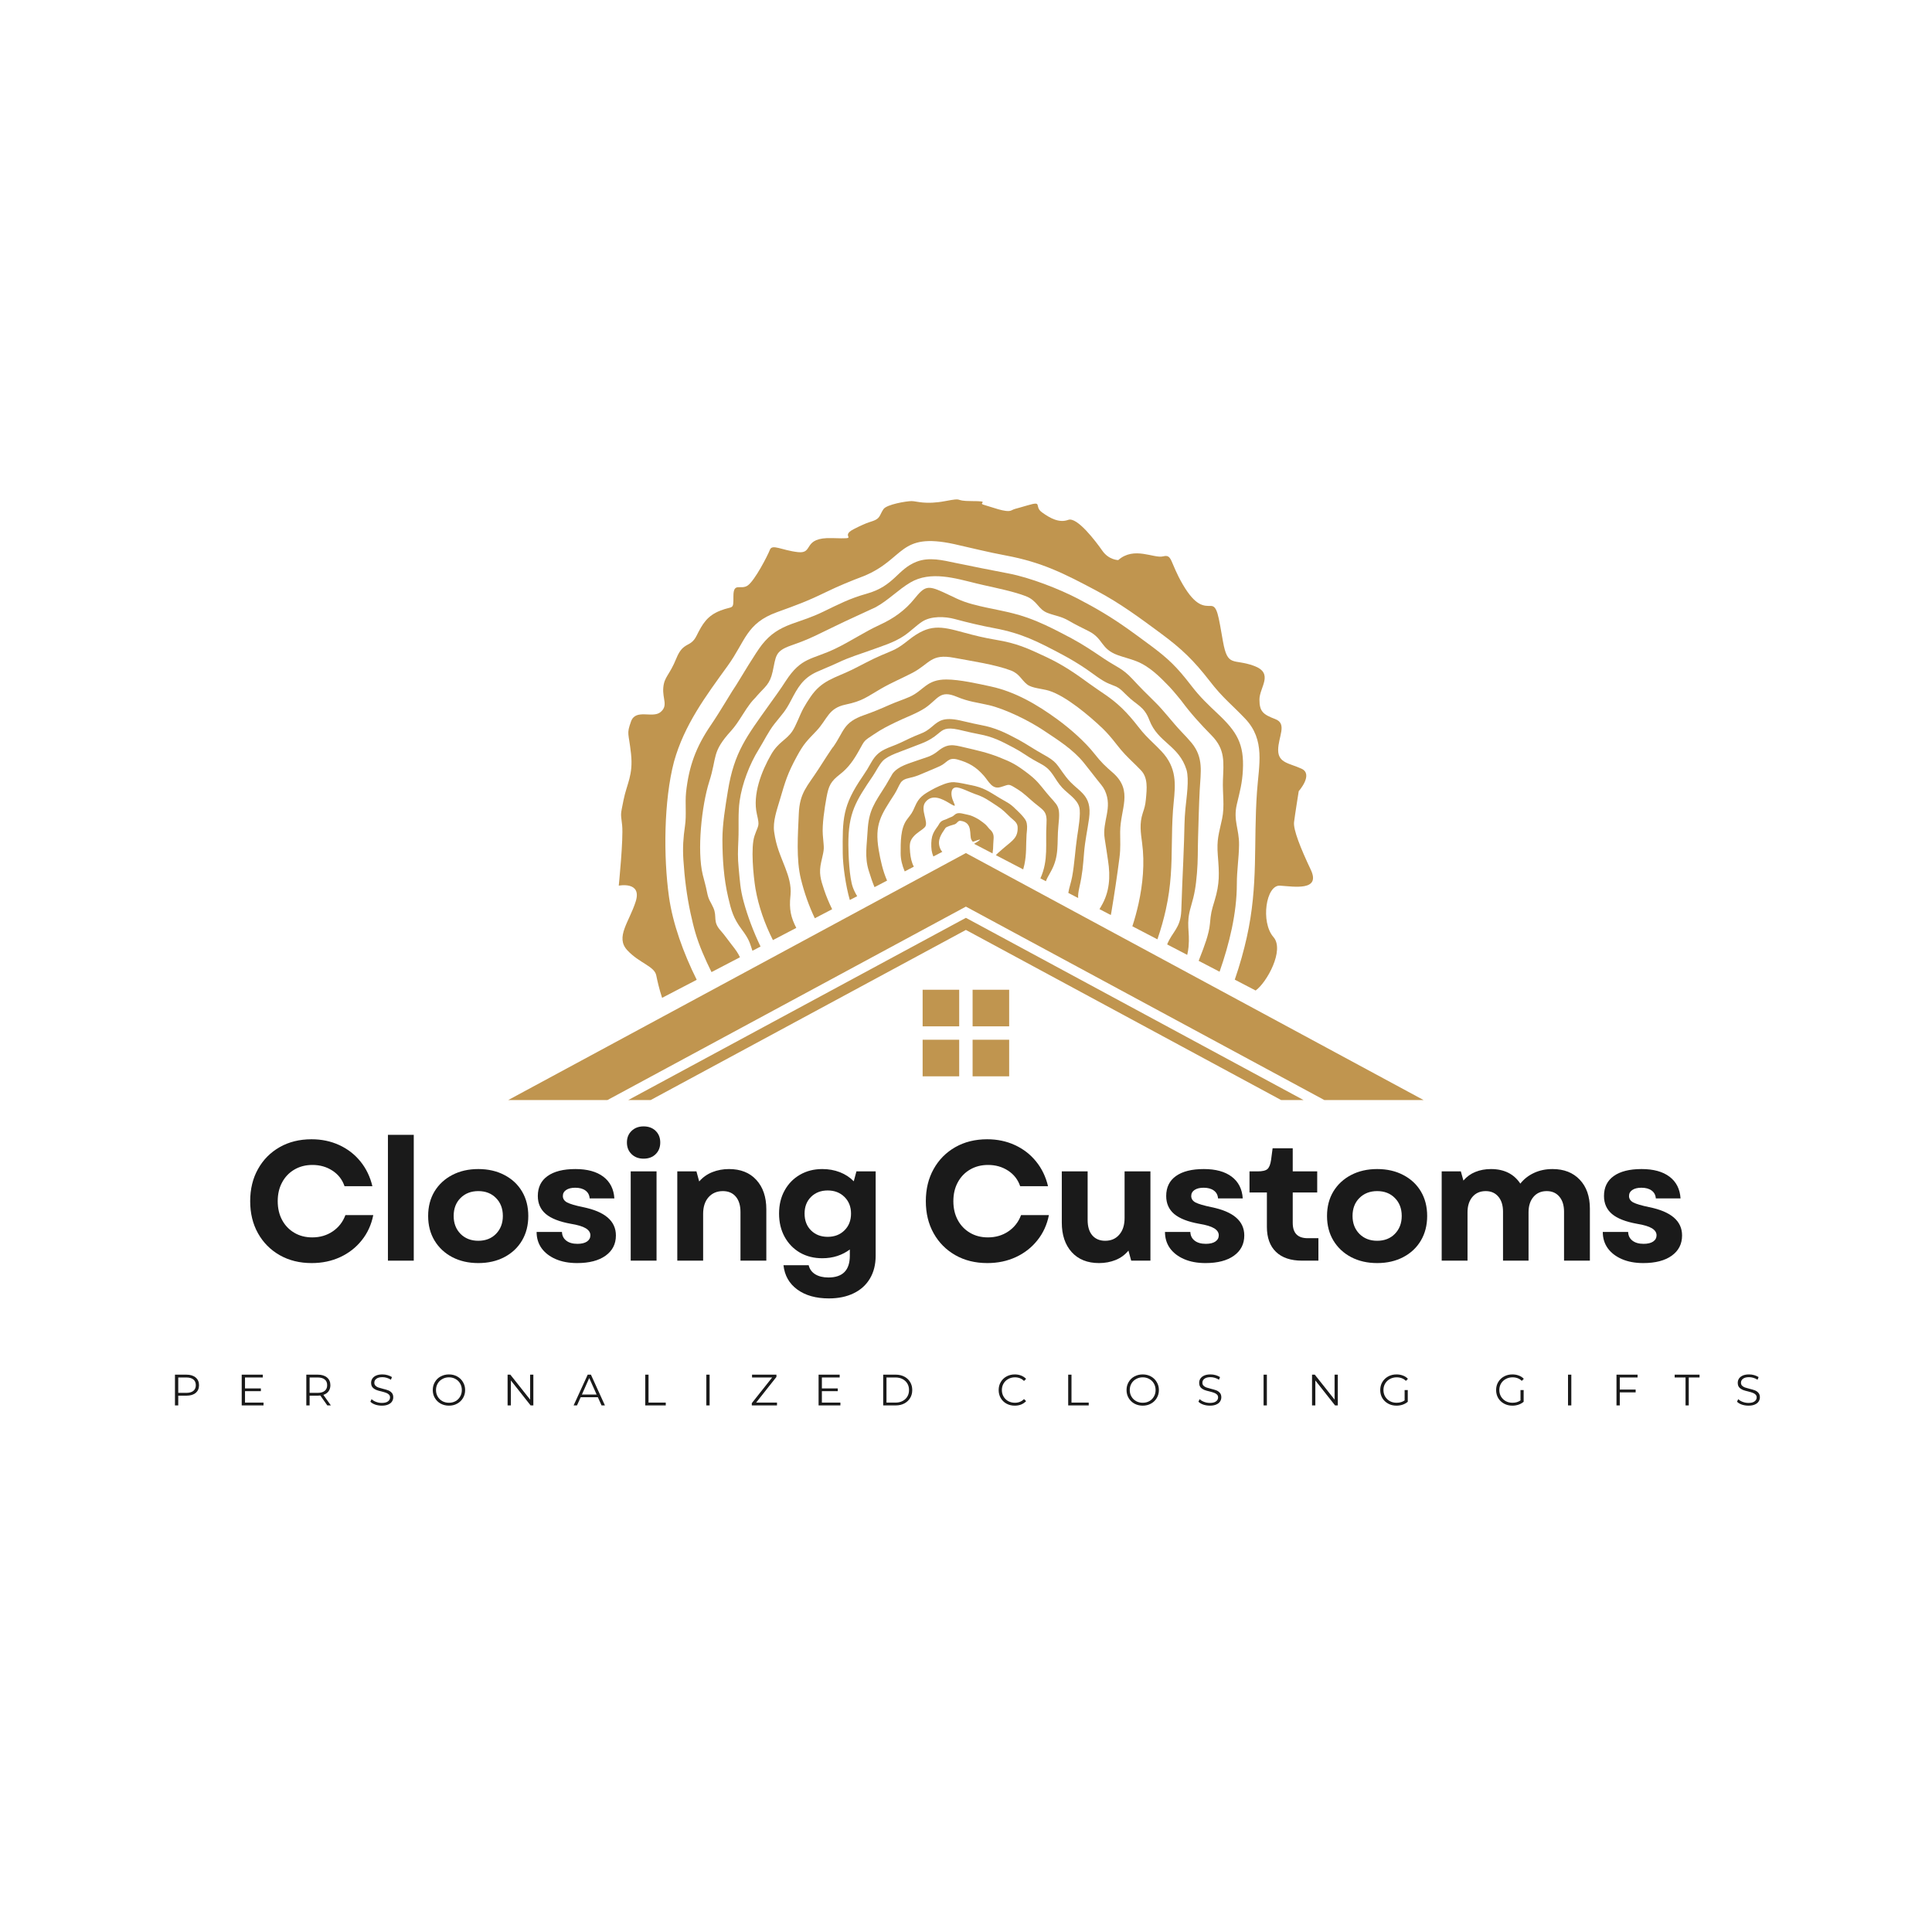 <svg version="1.0" preserveAspectRatio="xMidYMid meet" height="500" viewBox="0 0 375 375" zoomAndPan="magnify" width="500" xmlns:xlink="http://www.w3.org/1999/xlink" xmlns="http://www.w3.org/2000/svg"><defs><g></g><clipPath id="a5c14cedb8"><path clip-rule="nonzero" d="M 120 96.508 L 255 96.508 L 255 194 L 120 194 Z M 120 96.508"></path></clipPath><clipPath id="97a8dd28df"><path clip-rule="nonzero" d="M 98.629 165 L 276.355 165 L 276.355 213.508 L 98.629 213.508 Z M 98.629 165"></path></clipPath></defs><g fill-opacity="1" fill="#1a1a1a"><g transform="translate(47.139, 244.693)"><g><path d="M 13.359 0.469 C 11.023 0.469 8.957 -0.039 7.156 -1.062 C 5.352 -2.094 3.945 -3.508 2.938 -5.312 C 1.926 -7.113 1.422 -9.191 1.422 -11.547 C 1.422 -13.898 1.926 -15.977 2.938 -17.781 C 3.945 -19.594 5.348 -21.008 7.141 -22.031 C 8.93 -23.051 10.992 -23.562 13.328 -23.562 C 15.285 -23.562 17.078 -23.188 18.703 -22.438 C 20.336 -21.688 21.707 -20.629 22.812 -19.266 C 23.926 -17.898 24.703 -16.297 25.141 -14.453 L 19.734 -14.453 C 19.297 -15.734 18.516 -16.738 17.391 -17.469 C 16.266 -18.207 14.969 -18.578 13.5 -18.578 C 12.195 -18.578 11.035 -18.281 10.016 -17.688 C 8.992 -17.094 8.195 -16.266 7.625 -15.203 C 7.051 -14.148 6.766 -12.93 6.766 -11.547 C 6.766 -10.16 7.051 -8.938 7.625 -7.875 C 8.195 -6.82 8.988 -6 10 -5.406 C 11.008 -4.812 12.164 -4.516 13.469 -4.516 C 14.977 -4.516 16.305 -4.906 17.453 -5.688 C 18.598 -6.469 19.414 -7.52 19.906 -8.844 L 25.312 -8.844 C 24.938 -6.969 24.188 -5.332 23.062 -3.938 C 21.945 -2.539 20.555 -1.457 18.891 -0.688 C 17.234 0.082 15.391 0.469 13.359 0.469 Z M 13.359 0.469"></path></g></g></g><g fill-opacity="1" fill="#1a1a1a"><g transform="translate(72.78, 244.693)"><g><path d="M 2.516 0 L 2.516 -24.422 L 7.531 -24.422 L 7.531 0 Z M 2.516 0"></path></g></g></g><g fill-opacity="1" fill="#1a1a1a"><g transform="translate(81.822, 244.693)"><g><path d="M 11.016 0.469 C 9.109 0.469 7.422 0.082 5.953 -0.688 C 4.492 -1.457 3.348 -2.531 2.516 -3.906 C 1.691 -5.281 1.281 -6.867 1.281 -8.672 C 1.281 -10.484 1.691 -12.07 2.516 -13.438 C 3.348 -14.801 4.492 -15.863 5.953 -16.625 C 7.422 -17.395 9.109 -17.781 11.016 -17.781 C 12.93 -17.781 14.617 -17.395 16.078 -16.625 C 17.547 -15.863 18.688 -14.801 19.5 -13.438 C 20.312 -12.07 20.719 -10.484 20.719 -8.672 C 20.719 -6.867 20.312 -5.281 19.5 -3.906 C 18.688 -2.531 17.547 -1.457 16.078 -0.688 C 14.617 0.082 12.93 0.469 11.016 0.469 Z M 6.234 -8.672 C 6.234 -7.266 6.676 -6.109 7.562 -5.203 C 8.457 -4.305 9.609 -3.859 11.016 -3.859 C 12.43 -3.859 13.578 -4.305 14.453 -5.203 C 15.336 -6.109 15.781 -7.266 15.781 -8.672 C 15.781 -10.109 15.336 -11.27 14.453 -12.156 C 13.578 -13.051 12.43 -13.5 11.016 -13.5 C 9.609 -13.5 8.457 -13.051 7.562 -12.156 C 6.676 -11.27 6.234 -10.109 6.234 -8.672 Z M 6.234 -8.672"></path></g></g></g><g fill-opacity="1" fill="#1a1a1a"><g transform="translate(102.843, 244.693)"><g><path d="M 9.172 0.469 C 7.586 0.469 6.207 0.211 5.031 -0.297 C 3.852 -0.805 2.938 -1.508 2.281 -2.406 C 1.633 -3.312 1.312 -4.367 1.312 -5.578 L 6.234 -5.578 C 6.254 -4.867 6.531 -4.305 7.062 -3.891 C 7.594 -3.473 8.316 -3.266 9.234 -3.266 C 10.023 -3.266 10.641 -3.41 11.078 -3.703 C 11.523 -4.004 11.75 -4.41 11.75 -4.922 C 11.75 -5.461 11.453 -5.914 10.859 -6.281 C 10.266 -6.645 9.297 -6.938 7.953 -7.156 C 5.754 -7.551 4.133 -8.188 3.094 -9.062 C 2.062 -9.945 1.547 -11.109 1.547 -12.547 C 1.547 -14.234 2.176 -15.523 3.438 -16.422 C 4.707 -17.328 6.508 -17.781 8.844 -17.781 C 11.156 -17.781 12.961 -17.285 14.266 -16.297 C 15.578 -15.305 16.289 -13.898 16.406 -12.078 L 11.609 -12.078 C 11.566 -12.734 11.297 -13.242 10.797 -13.609 C 10.305 -13.973 9.645 -14.156 8.812 -14.156 C 8.062 -14.156 7.473 -14.008 7.047 -13.719 C 6.617 -13.438 6.406 -13.047 6.406 -12.547 C 6.406 -12.016 6.68 -11.598 7.234 -11.297 C 7.797 -11.004 8.816 -10.703 10.297 -10.391 C 14.566 -9.535 16.703 -7.703 16.703 -4.891 C 16.703 -3.234 16.035 -1.926 14.703 -0.969 C 13.367 -0.008 11.523 0.469 9.172 0.469 Z M 9.172 0.469"></path></g></g></g><g fill-opacity="1" fill="#1a1a1a"><g transform="translate(119.904, 244.693)"><g><path d="M 2.516 0 L 2.516 -17.328 L 7.531 -17.328 L 7.531 0 Z M 1.781 -22.938 C 1.781 -23.863 2.082 -24.613 2.688 -25.188 C 3.289 -25.77 4.066 -26.062 5.016 -26.062 C 5.984 -26.062 6.766 -25.77 7.359 -25.188 C 7.953 -24.613 8.25 -23.863 8.25 -22.938 C 8.25 -22.008 7.953 -21.254 7.359 -20.672 C 6.766 -20.086 5.984 -19.797 5.016 -19.797 C 4.066 -19.797 3.289 -20.086 2.688 -20.672 C 2.082 -21.254 1.781 -22.008 1.781 -22.938 Z M 1.781 -22.938"></path></g></g></g><g fill-opacity="1" fill="#1a1a1a"><g transform="translate(128.946, 244.693)"><g><path d="M 2.516 0 L 2.516 -17.328 L 6.234 -17.328 L 6.766 -15.375 C 7.473 -16.188 8.328 -16.789 9.328 -17.188 C 10.328 -17.582 11.398 -17.781 12.547 -17.781 C 14.805 -17.781 16.578 -17.078 17.859 -15.672 C 19.148 -14.266 19.797 -12.363 19.797 -9.969 L 19.797 0 L 14.781 0 L 14.781 -9.438 C 14.781 -10.719 14.477 -11.711 13.875 -12.422 C 13.27 -13.141 12.43 -13.5 11.359 -13.5 C 10.211 -13.5 9.285 -13.102 8.578 -12.312 C 7.879 -11.52 7.531 -10.441 7.531 -9.078 L 7.531 0 Z M 2.516 0"></path></g></g></g><g fill-opacity="1" fill="#1a1a1a"><g transform="translate(149.934, 244.693)"><g><path d="M 10.953 7.328 C 8.441 7.328 6.398 6.754 4.828 5.609 C 3.254 4.461 2.359 2.891 2.141 0.891 L 7.031 0.891 C 7.207 1.641 7.629 2.223 8.297 2.641 C 8.973 3.055 9.828 3.266 10.859 3.266 C 13.629 3.266 15.016 1.859 15.016 -0.953 L 15.016 -2.172 C 14.305 -1.629 13.492 -1.207 12.578 -0.906 C 11.672 -0.613 10.703 -0.469 9.672 -0.469 C 8.047 -0.469 6.598 -0.832 5.328 -1.562 C 4.066 -2.301 3.078 -3.32 2.359 -4.625 C 1.641 -5.938 1.281 -7.441 1.281 -9.141 C 1.281 -10.836 1.641 -12.332 2.359 -13.625 C 3.078 -14.926 4.066 -15.941 5.328 -16.672 C 6.598 -17.41 8.047 -17.781 9.672 -17.781 C 10.898 -17.781 12.035 -17.578 13.078 -17.172 C 14.129 -16.766 15.031 -16.176 15.781 -15.406 L 16.297 -17.328 L 20.031 -17.328 L 20.031 -0.953 C 20.031 0.754 19.66 2.227 18.922 3.469 C 18.18 4.719 17.129 5.672 15.766 6.328 C 14.41 6.992 12.805 7.328 10.953 7.328 Z M 6.234 -9.141 C 6.234 -7.797 6.648 -6.707 7.484 -5.875 C 8.328 -5.039 9.406 -4.625 10.719 -4.625 C 12.039 -4.625 13.125 -5.039 13.969 -5.875 C 14.82 -6.707 15.25 -7.797 15.25 -9.141 C 15.25 -10.461 14.82 -11.539 13.969 -12.375 C 13.125 -13.207 12.039 -13.625 10.719 -13.625 C 9.406 -13.625 8.328 -13.207 7.484 -12.375 C 6.648 -11.539 6.234 -10.461 6.234 -9.141 Z M 6.234 -9.141"></path></g></g></g><g fill-opacity="1" fill="#1a1a1a"><g transform="translate(171.516, 244.693)"><g></g></g></g><g fill-opacity="1" fill="#1a1a1a"><g transform="translate(178.281, 244.693)"><g><path d="M 13.359 0.469 C 11.023 0.469 8.957 -0.039 7.156 -1.062 C 5.352 -2.094 3.945 -3.508 2.938 -5.312 C 1.926 -7.113 1.422 -9.191 1.422 -11.547 C 1.422 -13.898 1.926 -15.977 2.938 -17.781 C 3.945 -19.594 5.348 -21.008 7.141 -22.031 C 8.93 -23.051 10.992 -23.562 13.328 -23.562 C 15.285 -23.562 17.078 -23.188 18.703 -22.438 C 20.336 -21.688 21.707 -20.629 22.812 -19.266 C 23.926 -17.898 24.703 -16.297 25.141 -14.453 L 19.734 -14.453 C 19.297 -15.734 18.516 -16.738 17.391 -17.469 C 16.266 -18.207 14.969 -18.578 13.5 -18.578 C 12.195 -18.578 11.035 -18.281 10.016 -17.688 C 8.992 -17.094 8.195 -16.266 7.625 -15.203 C 7.051 -14.148 6.766 -12.93 6.766 -11.547 C 6.766 -10.16 7.051 -8.938 7.625 -7.875 C 8.195 -6.82 8.988 -6 10 -5.406 C 11.008 -4.812 12.164 -4.516 13.469 -4.516 C 14.977 -4.516 16.305 -4.906 17.453 -5.688 C 18.598 -6.469 19.414 -7.52 19.906 -8.844 L 25.312 -8.844 C 24.938 -6.969 24.188 -5.332 23.062 -3.938 C 21.945 -2.539 20.555 -1.457 18.891 -0.688 C 17.234 0.082 15.391 0.469 13.359 0.469 Z M 13.359 0.469"></path></g></g></g><g fill-opacity="1" fill="#1a1a1a"><g transform="translate(203.922, 244.693)"><g><path d="M 9.406 0.469 C 7.156 0.469 5.383 -0.238 4.094 -1.656 C 2.812 -3.082 2.172 -4.992 2.172 -7.391 L 2.172 -17.328 L 7.188 -17.328 L 7.188 -7.891 C 7.188 -6.609 7.488 -5.613 8.094 -4.906 C 8.707 -4.207 9.539 -3.859 10.594 -3.859 C 11.738 -3.859 12.648 -4.254 13.328 -5.047 C 14.016 -5.836 14.359 -6.914 14.359 -8.281 L 14.359 -17.328 L 19.375 -17.328 L 19.375 0 L 15.641 0 L 15.109 -1.953 C 14.43 -1.129 13.598 -0.52 12.609 -0.125 C 11.617 0.27 10.551 0.469 9.406 0.469 Z M 9.406 0.469"></path></g></g></g><g fill-opacity="1" fill="#1a1a1a"><g transform="translate(224.811, 244.693)"><g><path d="M 9.172 0.469 C 7.586 0.469 6.207 0.211 5.031 -0.297 C 3.852 -0.805 2.938 -1.508 2.281 -2.406 C 1.633 -3.312 1.312 -4.367 1.312 -5.578 L 6.234 -5.578 C 6.254 -4.867 6.531 -4.305 7.062 -3.891 C 7.594 -3.473 8.316 -3.266 9.234 -3.266 C 10.023 -3.266 10.641 -3.41 11.078 -3.703 C 11.523 -4.004 11.75 -4.41 11.75 -4.922 C 11.75 -5.461 11.453 -5.914 10.859 -6.281 C 10.266 -6.645 9.297 -6.938 7.953 -7.156 C 5.754 -7.551 4.133 -8.188 3.094 -9.062 C 2.062 -9.945 1.547 -11.109 1.547 -12.547 C 1.547 -14.234 2.176 -15.523 3.438 -16.422 C 4.707 -17.328 6.508 -17.781 8.844 -17.781 C 11.156 -17.781 12.961 -17.285 14.266 -16.297 C 15.578 -15.305 16.289 -13.898 16.406 -12.078 L 11.609 -12.078 C 11.566 -12.734 11.297 -13.242 10.797 -13.609 C 10.305 -13.973 9.645 -14.156 8.812 -14.156 C 8.062 -14.156 7.473 -14.008 7.047 -13.719 C 6.617 -13.438 6.406 -13.047 6.406 -12.547 C 6.406 -12.016 6.68 -11.598 7.234 -11.297 C 7.797 -11.004 8.816 -10.703 10.297 -10.391 C 14.566 -9.535 16.703 -7.703 16.703 -4.891 C 16.703 -3.234 16.035 -1.926 14.703 -0.969 C 13.367 -0.008 11.523 0.469 9.172 0.469 Z M 9.172 0.469"></path></g></g></g><g fill-opacity="1" fill="#1a1a1a"><g transform="translate(241.872, 244.693)"><g><path d="M 10.859 0 C 8.66 0 6.973 -0.566 5.797 -1.703 C 4.617 -2.836 4.031 -4.457 4.031 -6.562 L 4.031 -13.234 L 0.656 -13.234 L 0.656 -17.328 L 2.219 -17.328 C 3.156 -17.328 3.797 -17.477 4.141 -17.781 C 4.484 -18.094 4.719 -18.688 4.844 -19.562 L 5.141 -21.812 L 9.047 -21.812 L 9.047 -17.328 L 13.797 -17.328 L 13.797 -13.234 L 9.047 -13.234 L 9.047 -7.328 C 9.047 -5.348 10.016 -4.359 11.953 -4.359 L 14.031 -4.359 L 14.031 0 Z M 10.859 0"></path></g></g></g><g fill-opacity="1" fill="#1a1a1a"><g transform="translate(256.293, 244.693)"><g><path d="M 11.016 0.469 C 9.109 0.469 7.422 0.082 5.953 -0.688 C 4.492 -1.457 3.348 -2.531 2.516 -3.906 C 1.691 -5.281 1.281 -6.867 1.281 -8.672 C 1.281 -10.484 1.691 -12.07 2.516 -13.438 C 3.348 -14.801 4.492 -15.863 5.953 -16.625 C 7.422 -17.395 9.109 -17.781 11.016 -17.781 C 12.93 -17.781 14.617 -17.395 16.078 -16.625 C 17.547 -15.863 18.688 -14.801 19.5 -13.438 C 20.312 -12.07 20.719 -10.484 20.719 -8.672 C 20.719 -6.867 20.312 -5.281 19.5 -3.906 C 18.688 -2.531 17.547 -1.457 16.078 -0.688 C 14.617 0.082 12.93 0.469 11.016 0.469 Z M 6.234 -8.672 C 6.234 -7.266 6.676 -6.109 7.562 -5.203 C 8.457 -4.305 9.609 -3.859 11.016 -3.859 C 12.43 -3.859 13.578 -4.305 14.453 -5.203 C 15.336 -6.109 15.781 -7.266 15.781 -8.672 C 15.781 -10.109 15.336 -11.27 14.453 -12.156 C 13.578 -13.051 12.43 -13.5 11.016 -13.5 C 9.609 -13.5 8.457 -13.051 7.562 -12.156 C 6.676 -11.27 6.234 -10.109 6.234 -8.672 Z M 6.234 -8.672"></path></g></g></g><g fill-opacity="1" fill="#1a1a1a"><g transform="translate(277.314, 244.693)"><g><path d="M 2.516 0 L 2.516 -17.328 L 6.234 -17.328 L 6.734 -15.547 C 7.367 -16.297 8.141 -16.852 9.047 -17.219 C 9.961 -17.594 10.973 -17.781 12.078 -17.781 C 14.629 -17.781 16.531 -16.836 17.781 -14.953 C 18.488 -15.848 19.375 -16.539 20.438 -17.031 C 21.508 -17.531 22.707 -17.781 24.031 -17.781 C 26.25 -17.781 28.008 -17.094 29.312 -15.719 C 30.625 -14.344 31.281 -12.469 31.281 -10.094 L 31.281 0 L 26.266 0 L 26.266 -9.5 C 26.266 -10.738 25.961 -11.711 25.359 -12.422 C 24.754 -13.141 23.938 -13.5 22.906 -13.5 C 21.82 -13.5 20.961 -13.125 20.328 -12.375 C 19.691 -11.625 19.375 -10.625 19.375 -9.375 L 19.375 0 L 14.422 0 L 14.422 -9.5 C 14.422 -10.738 14.117 -11.711 13.516 -12.422 C 12.91 -13.141 12.094 -13.5 11.062 -13.5 C 9.977 -13.5 9.117 -13.125 8.484 -12.375 C 7.848 -11.625 7.531 -10.625 7.531 -9.375 L 7.531 0 Z M 2.516 0"></path></g></g></g><g fill-opacity="1" fill="#1a1a1a"><g transform="translate(309.786, 244.693)"><g><path d="M 9.172 0.469 C 7.586 0.469 6.207 0.211 5.031 -0.297 C 3.852 -0.805 2.938 -1.508 2.281 -2.406 C 1.633 -3.312 1.312 -4.367 1.312 -5.578 L 6.234 -5.578 C 6.254 -4.867 6.531 -4.305 7.062 -3.891 C 7.594 -3.473 8.316 -3.266 9.234 -3.266 C 10.023 -3.266 10.641 -3.41 11.078 -3.703 C 11.523 -4.004 11.75 -4.41 11.75 -4.922 C 11.75 -5.461 11.453 -5.914 10.859 -6.281 C 10.266 -6.645 9.297 -6.938 7.953 -7.156 C 5.754 -7.551 4.133 -8.188 3.094 -9.062 C 2.062 -9.945 1.547 -11.109 1.547 -12.547 C 1.547 -14.234 2.176 -15.523 3.438 -16.422 C 4.707 -17.328 6.508 -17.781 8.844 -17.781 C 11.156 -17.781 12.961 -17.285 14.266 -16.297 C 15.578 -15.305 16.289 -13.898 16.406 -12.078 L 11.609 -12.078 C 11.566 -12.734 11.297 -13.242 10.797 -13.609 C 10.305 -13.973 9.645 -14.156 8.812 -14.156 C 8.062 -14.156 7.473 -14.008 7.047 -13.719 C 6.617 -13.438 6.406 -13.047 6.406 -12.547 C 6.406 -12.016 6.68 -11.598 7.234 -11.297 C 7.797 -11.004 8.816 -10.703 10.297 -10.391 C 14.566 -9.535 16.703 -7.703 16.703 -4.891 C 16.703 -3.234 16.035 -1.926 14.703 -0.969 C 13.367 -0.008 11.523 0.469 9.172 0.469 Z M 9.172 0.469"></path></g></g></g><g fill-opacity="1" fill="#1a1a1a"><g transform="translate(32.99, 272.79)"><g><path d="M 3.203 -5.969 C 3.961 -5.969 4.555 -5.785 4.984 -5.422 C 5.422 -5.055 5.641 -4.555 5.641 -3.922 C 5.641 -3.285 5.422 -2.785 4.984 -2.422 C 4.555 -2.066 3.961 -1.891 3.203 -1.891 L 1.609 -1.891 L 1.609 0 L 0.969 0 L 0.969 -5.969 Z M 3.188 -2.438 C 3.781 -2.438 4.234 -2.566 4.547 -2.828 C 4.859 -3.086 5.016 -3.453 5.016 -3.922 C 5.016 -4.41 4.859 -4.781 4.547 -5.031 C 4.234 -5.289 3.781 -5.422 3.188 -5.422 L 1.609 -5.422 L 1.609 -2.438 Z M 3.188 -2.438"></path></g></g></g><g fill-opacity="1" fill="#1a1a1a"><g transform="translate(45.947, 272.79)"><g><path d="M 5.203 -0.547 L 5.203 0 L 0.969 0 L 0.969 -5.969 L 5.062 -5.969 L 5.062 -5.422 L 1.609 -5.422 L 1.609 -3.297 L 4.688 -3.297 L 4.688 -2.766 L 1.609 -2.766 L 1.609 -0.547 Z M 5.203 -0.547"></path></g></g></g><g fill-opacity="1" fill="#1a1a1a"><g transform="translate(58.486, 272.79)"><g><path d="M 5.047 0 L 3.688 -1.922 C 3.531 -1.898 3.367 -1.891 3.203 -1.891 L 1.609 -1.891 L 1.609 0 L 0.969 0 L 0.969 -5.969 L 3.203 -5.969 C 3.961 -5.969 4.555 -5.785 4.984 -5.422 C 5.422 -5.055 5.641 -4.555 5.641 -3.922 C 5.641 -3.453 5.52 -3.055 5.281 -2.734 C 5.051 -2.422 4.719 -2.191 4.281 -2.047 L 5.734 0 Z M 3.188 -2.438 C 3.781 -2.438 4.234 -2.566 4.547 -2.828 C 4.859 -3.086 5.016 -3.453 5.016 -3.922 C 5.016 -4.41 4.859 -4.781 4.547 -5.031 C 4.234 -5.289 3.781 -5.422 3.188 -5.422 L 1.609 -5.422 L 1.609 -2.438 Z M 3.188 -2.438"></path></g></g></g><g fill-opacity="1" fill="#1a1a1a"><g transform="translate(71.486, 272.79)"><g><path d="M 2.625 0.047 C 2.176 0.047 1.75 -0.02 1.344 -0.156 C 0.938 -0.301 0.625 -0.488 0.406 -0.719 L 0.641 -1.219 C 0.859 -1 1.145 -0.82 1.5 -0.688 C 1.863 -0.551 2.238 -0.484 2.625 -0.484 C 3.156 -0.484 3.551 -0.582 3.812 -0.781 C 4.082 -0.977 4.219 -1.234 4.219 -1.547 C 4.219 -1.785 4.145 -1.973 4 -2.109 C 3.852 -2.254 3.676 -2.363 3.469 -2.438 C 3.258 -2.52 2.969 -2.609 2.594 -2.703 C 2.145 -2.805 1.785 -2.91 1.516 -3.016 C 1.254 -3.129 1.023 -3.289 0.828 -3.5 C 0.641 -3.719 0.547 -4.016 0.547 -4.391 C 0.547 -4.691 0.625 -4.961 0.781 -5.203 C 0.945 -5.453 1.191 -5.648 1.516 -5.797 C 1.848 -5.941 2.258 -6.016 2.75 -6.016 C 3.094 -6.016 3.426 -5.969 3.75 -5.875 C 4.07 -5.781 4.352 -5.656 4.594 -5.5 L 4.391 -4.984 C 4.141 -5.148 3.867 -5.273 3.578 -5.359 C 3.297 -5.441 3.02 -5.484 2.75 -5.484 C 2.227 -5.484 1.832 -5.379 1.562 -5.172 C 1.301 -4.973 1.172 -4.719 1.172 -4.406 C 1.172 -4.164 1.242 -3.973 1.391 -3.828 C 1.535 -3.68 1.719 -3.566 1.938 -3.484 C 2.156 -3.41 2.445 -3.328 2.812 -3.234 C 3.25 -3.129 3.602 -3.023 3.875 -2.922 C 4.145 -2.816 4.375 -2.656 4.562 -2.438 C 4.75 -2.227 4.844 -1.941 4.844 -1.578 C 4.844 -1.273 4.758 -1 4.594 -0.75 C 4.438 -0.508 4.191 -0.316 3.859 -0.172 C 3.523 -0.023 3.113 0.047 2.625 0.047 Z M 2.625 0.047"></path></g></g></g><g fill-opacity="1" fill="#1a1a1a"><g transform="translate(83.564, 272.79)"><g><path d="M 3.578 0.047 C 2.992 0.047 2.457 -0.082 1.969 -0.344 C 1.488 -0.613 1.113 -0.977 0.844 -1.438 C 0.57 -1.895 0.438 -2.41 0.438 -2.984 C 0.438 -3.555 0.57 -4.07 0.844 -4.531 C 1.113 -5 1.488 -5.363 1.969 -5.625 C 2.457 -5.883 2.992 -6.016 3.578 -6.016 C 4.172 -6.016 4.703 -5.883 5.172 -5.625 C 5.648 -5.363 6.023 -5 6.297 -4.531 C 6.578 -4.07 6.719 -3.555 6.719 -2.984 C 6.719 -2.41 6.578 -1.891 6.297 -1.422 C 6.023 -0.961 5.648 -0.602 5.172 -0.344 C 4.703 -0.082 4.172 0.047 3.578 0.047 Z M 3.578 -0.516 C 4.055 -0.516 4.484 -0.617 4.859 -0.828 C 5.242 -1.047 5.539 -1.344 5.75 -1.719 C 5.969 -2.094 6.078 -2.516 6.078 -2.984 C 6.078 -3.453 5.969 -3.875 5.75 -4.25 C 5.539 -4.625 5.242 -4.914 4.859 -5.125 C 4.484 -5.344 4.055 -5.453 3.578 -5.453 C 3.109 -5.453 2.68 -5.344 2.297 -5.125 C 1.91 -4.914 1.609 -4.625 1.391 -4.25 C 1.172 -3.875 1.062 -3.453 1.062 -2.984 C 1.062 -2.516 1.172 -2.094 1.391 -1.719 C 1.609 -1.344 1.91 -1.047 2.297 -0.828 C 2.68 -0.617 3.109 -0.516 3.578 -0.516 Z M 3.578 -0.516"></path></g></g></g><g fill-opacity="1" fill="#1a1a1a"><g transform="translate(97.554, 272.79)"><g><path d="M 5.969 -5.969 L 5.969 0 L 5.438 0 L 1.609 -4.844 L 1.609 0 L 0.969 0 L 0.969 -5.969 L 1.5 -5.969 L 5.344 -1.125 L 5.344 -5.969 Z M 5.969 -5.969"></path></g></g></g><g fill-opacity="1" fill="#1a1a1a"><g transform="translate(111.322, 272.79)"><g><path d="M 4.719 -1.594 L 1.391 -1.594 L 0.672 0 L 0.016 0 L 2.75 -5.969 L 3.375 -5.969 L 6.094 0 L 5.438 0 Z M 4.484 -2.109 L 3.047 -5.312 L 1.625 -2.109 Z M 4.484 -2.109"></path></g></g></g><g fill-opacity="1" fill="#1a1a1a"><g transform="translate(124.271, 272.79)"><g><path d="M 0.969 -5.969 L 1.609 -5.969 L 1.609 -0.547 L 4.953 -0.547 L 4.953 0 L 0.969 0 Z M 0.969 -5.969"></path></g></g></g><g fill-opacity="1" fill="#1a1a1a"><g transform="translate(136.127, 272.79)"><g><path d="M 0.969 -5.969 L 1.609 -5.969 L 1.609 0 L 0.969 0 Z M 0.969 -5.969"></path></g></g></g><g fill-opacity="1" fill="#1a1a1a"><g transform="translate(145.533, 272.79)"><g><path d="M 5.281 -0.547 L 5.281 0 L 0.391 0 L 0.391 -0.438 L 4.344 -5.422 L 0.438 -5.422 L 0.438 -5.969 L 5.172 -5.969 L 5.172 -5.531 L 1.234 -0.547 Z M 5.281 -0.547"></path></g></g></g><g fill-opacity="1" fill="#1a1a1a"><g transform="translate(157.918, 272.79)"><g><path d="M 5.203 -0.547 L 5.203 0 L 0.969 0 L 0.969 -5.969 L 5.062 -5.969 L 5.062 -5.422 L 1.609 -5.422 L 1.609 -3.297 L 4.688 -3.297 L 4.688 -2.766 L 1.609 -2.766 L 1.609 -0.547 Z M 5.203 -0.547"></path></g></g></g><g fill-opacity="1" fill="#1a1a1a"><g transform="translate(170.457, 272.79)"><g><path d="M 0.969 -5.969 L 3.406 -5.969 C 4.031 -5.969 4.582 -5.844 5.062 -5.594 C 5.551 -5.344 5.93 -4.988 6.203 -4.531 C 6.473 -4.082 6.609 -3.566 6.609 -2.984 C 6.609 -2.398 6.473 -1.883 6.203 -1.438 C 5.93 -0.988 5.551 -0.633 5.062 -0.375 C 4.582 -0.125 4.031 0 3.406 0 L 0.969 0 Z M 3.375 -0.547 C 3.895 -0.547 4.348 -0.648 4.734 -0.859 C 5.129 -1.066 5.438 -1.352 5.656 -1.719 C 5.875 -2.082 5.984 -2.504 5.984 -2.984 C 5.984 -3.461 5.875 -3.883 5.656 -4.25 C 5.438 -4.613 5.129 -4.898 4.734 -5.109 C 4.348 -5.316 3.895 -5.422 3.375 -5.422 L 1.609 -5.422 L 1.609 -0.547 Z M 3.375 -0.547"></path></g></g></g><g fill-opacity="1" fill="#1a1a1a"><g transform="translate(184.336, 272.79)"><g></g></g></g><g fill-opacity="1" fill="#1a1a1a"><g transform="translate(193.401, 272.79)"><g><path d="M 3.562 0.047 C 2.969 0.047 2.43 -0.082 1.953 -0.344 C 1.484 -0.602 1.113 -0.961 0.844 -1.422 C 0.57 -1.891 0.438 -2.41 0.438 -2.984 C 0.438 -3.555 0.57 -4.07 0.844 -4.531 C 1.113 -5 1.488 -5.363 1.969 -5.625 C 2.445 -5.883 2.984 -6.016 3.578 -6.016 C 4.016 -6.016 4.422 -5.941 4.797 -5.797 C 5.172 -5.648 5.492 -5.438 5.766 -5.156 L 5.359 -4.75 C 4.891 -5.219 4.301 -5.453 3.594 -5.453 C 3.125 -5.453 2.691 -5.344 2.297 -5.125 C 1.91 -4.914 1.609 -4.625 1.391 -4.25 C 1.172 -3.875 1.062 -3.453 1.062 -2.984 C 1.062 -2.516 1.172 -2.094 1.391 -1.719 C 1.609 -1.344 1.91 -1.047 2.297 -0.828 C 2.691 -0.617 3.125 -0.516 3.594 -0.516 C 4.312 -0.516 4.898 -0.754 5.359 -1.234 L 5.766 -0.828 C 5.492 -0.547 5.172 -0.328 4.797 -0.172 C 4.422 -0.023 4.008 0.047 3.562 0.047 Z M 3.562 0.047"></path></g></g></g><g fill-opacity="1" fill="#1a1a1a"><g transform="translate(206.367, 272.79)"><g><path d="M 0.969 -5.969 L 1.609 -5.969 L 1.609 -0.547 L 4.953 -0.547 L 4.953 0 L 0.969 0 Z M 0.969 -5.969"></path></g></g></g><g fill-opacity="1" fill="#1a1a1a"><g transform="translate(218.223, 272.79)"><g><path d="M 3.578 0.047 C 2.992 0.047 2.457 -0.082 1.969 -0.344 C 1.488 -0.613 1.113 -0.977 0.844 -1.438 C 0.57 -1.895 0.438 -2.41 0.438 -2.984 C 0.438 -3.555 0.57 -4.07 0.844 -4.531 C 1.113 -5 1.488 -5.363 1.969 -5.625 C 2.457 -5.883 2.992 -6.016 3.578 -6.016 C 4.172 -6.016 4.703 -5.883 5.172 -5.625 C 5.648 -5.363 6.023 -5 6.297 -4.531 C 6.578 -4.07 6.719 -3.555 6.719 -2.984 C 6.719 -2.41 6.578 -1.891 6.297 -1.422 C 6.023 -0.961 5.648 -0.602 5.172 -0.344 C 4.703 -0.082 4.172 0.047 3.578 0.047 Z M 3.578 -0.516 C 4.055 -0.516 4.484 -0.617 4.859 -0.828 C 5.242 -1.047 5.539 -1.344 5.75 -1.719 C 5.969 -2.094 6.078 -2.516 6.078 -2.984 C 6.078 -3.453 5.969 -3.875 5.75 -4.25 C 5.539 -4.625 5.242 -4.914 4.859 -5.125 C 4.484 -5.344 4.055 -5.453 3.578 -5.453 C 3.109 -5.453 2.68 -5.344 2.297 -5.125 C 1.91 -4.914 1.609 -4.625 1.391 -4.25 C 1.172 -3.875 1.062 -3.453 1.062 -2.984 C 1.062 -2.516 1.172 -2.094 1.391 -1.719 C 1.609 -1.344 1.91 -1.047 2.297 -0.828 C 2.68 -0.617 3.109 -0.516 3.578 -0.516 Z M 3.578 -0.516"></path></g></g></g><g fill-opacity="1" fill="#1a1a1a"><g transform="translate(232.213, 272.79)"><g><path d="M 2.625 0.047 C 2.176 0.047 1.75 -0.02 1.344 -0.156 C 0.938 -0.301 0.625 -0.488 0.406 -0.719 L 0.641 -1.219 C 0.859 -1 1.145 -0.82 1.5 -0.688 C 1.863 -0.551 2.238 -0.484 2.625 -0.484 C 3.156 -0.484 3.551 -0.582 3.812 -0.781 C 4.082 -0.977 4.219 -1.234 4.219 -1.547 C 4.219 -1.785 4.145 -1.973 4 -2.109 C 3.852 -2.254 3.676 -2.363 3.469 -2.438 C 3.258 -2.52 2.969 -2.609 2.594 -2.703 C 2.145 -2.805 1.785 -2.91 1.516 -3.016 C 1.254 -3.129 1.023 -3.289 0.828 -3.5 C 0.641 -3.719 0.547 -4.016 0.547 -4.391 C 0.547 -4.691 0.625 -4.961 0.781 -5.203 C 0.945 -5.453 1.191 -5.648 1.516 -5.797 C 1.848 -5.941 2.258 -6.016 2.75 -6.016 C 3.094 -6.016 3.426 -5.969 3.75 -5.875 C 4.07 -5.781 4.352 -5.656 4.594 -5.5 L 4.391 -4.984 C 4.141 -5.148 3.867 -5.273 3.578 -5.359 C 3.297 -5.441 3.02 -5.484 2.75 -5.484 C 2.227 -5.484 1.832 -5.379 1.562 -5.172 C 1.301 -4.973 1.172 -4.719 1.172 -4.406 C 1.172 -4.164 1.242 -3.973 1.391 -3.828 C 1.535 -3.68 1.719 -3.566 1.938 -3.484 C 2.156 -3.41 2.445 -3.328 2.812 -3.234 C 3.25 -3.129 3.602 -3.023 3.875 -2.922 C 4.145 -2.816 4.375 -2.656 4.562 -2.438 C 4.75 -2.227 4.844 -1.941 4.844 -1.578 C 4.844 -1.273 4.758 -1 4.594 -0.75 C 4.438 -0.508 4.191 -0.316 3.859 -0.172 C 3.523 -0.023 3.113 0.047 2.625 0.047 Z M 2.625 0.047"></path></g></g></g><g fill-opacity="1" fill="#1a1a1a"><g transform="translate(244.291, 272.79)"><g><path d="M 0.969 -5.969 L 1.609 -5.969 L 1.609 0 L 0.969 0 Z M 0.969 -5.969"></path></g></g></g><g fill-opacity="1" fill="#1a1a1a"><g transform="translate(253.697, 272.79)"><g><path d="M 5.969 -5.969 L 5.969 0 L 5.438 0 L 1.609 -4.844 L 1.609 0 L 0.969 0 L 0.969 -5.969 L 1.5 -5.969 L 5.344 -1.125 L 5.344 -5.969 Z M 5.969 -5.969"></path></g></g></g><g fill-opacity="1" fill="#1a1a1a"><g transform="translate(267.465, 272.79)"><g><path d="M 5.172 -2.984 L 5.781 -2.984 L 5.781 -0.703 C 5.5 -0.461 5.164 -0.273 4.781 -0.141 C 4.406 -0.016 4.008 0.047 3.594 0.047 C 3 0.047 2.461 -0.082 1.984 -0.344 C 1.504 -0.602 1.125 -0.961 0.844 -1.422 C 0.57 -1.891 0.438 -2.41 0.438 -2.984 C 0.438 -3.555 0.57 -4.07 0.844 -4.531 C 1.125 -5 1.504 -5.363 1.984 -5.625 C 2.461 -5.883 3 -6.016 3.594 -6.016 C 4.051 -6.016 4.469 -5.941 4.844 -5.797 C 5.227 -5.66 5.551 -5.445 5.812 -5.156 L 5.422 -4.766 C 4.953 -5.223 4.352 -5.453 3.625 -5.453 C 3.145 -5.453 2.707 -5.344 2.312 -5.125 C 1.926 -4.914 1.617 -4.625 1.391 -4.25 C 1.172 -3.875 1.062 -3.453 1.062 -2.984 C 1.062 -2.516 1.172 -2.094 1.391 -1.719 C 1.617 -1.344 1.926 -1.047 2.312 -0.828 C 2.695 -0.617 3.133 -0.516 3.625 -0.516 C 4.227 -0.516 4.742 -0.664 5.172 -0.969 Z M 5.172 -2.984"></path></g></g></g><g fill-opacity="1" fill="#1a1a1a"><g transform="translate(280.892, 272.79)"><g></g></g></g><g fill-opacity="1" fill="#1a1a1a"><g transform="translate(289.957, 272.79)"><g><path d="M 5.172 -2.984 L 5.781 -2.984 L 5.781 -0.703 C 5.5 -0.461 5.164 -0.273 4.781 -0.141 C 4.406 -0.016 4.008 0.047 3.594 0.047 C 3 0.047 2.461 -0.082 1.984 -0.344 C 1.504 -0.602 1.125 -0.961 0.844 -1.422 C 0.57 -1.891 0.438 -2.41 0.438 -2.984 C 0.438 -3.555 0.57 -4.07 0.844 -4.531 C 1.125 -5 1.504 -5.363 1.984 -5.625 C 2.461 -5.883 3 -6.016 3.594 -6.016 C 4.051 -6.016 4.469 -5.941 4.844 -5.797 C 5.227 -5.66 5.551 -5.445 5.812 -5.156 L 5.422 -4.766 C 4.953 -5.223 4.352 -5.453 3.625 -5.453 C 3.145 -5.453 2.707 -5.344 2.312 -5.125 C 1.926 -4.914 1.617 -4.625 1.391 -4.25 C 1.172 -3.875 1.062 -3.453 1.062 -2.984 C 1.062 -2.516 1.172 -2.094 1.391 -1.719 C 1.617 -1.344 1.926 -1.047 2.312 -0.828 C 2.695 -0.617 3.133 -0.516 3.625 -0.516 C 4.227 -0.516 4.742 -0.664 5.172 -0.969 Z M 5.172 -2.984"></path></g></g></g><g fill-opacity="1" fill="#1a1a1a"><g transform="translate(303.383, 272.79)"><g><path d="M 0.969 -5.969 L 1.609 -5.969 L 1.609 0 L 0.969 0 Z M 0.969 -5.969"></path></g></g></g><g fill-opacity="1" fill="#1a1a1a"><g transform="translate(312.79, 272.79)"><g><path d="M 1.609 -5.422 L 1.609 -3.078 L 4.688 -3.078 L 4.688 -2.531 L 1.609 -2.531 L 1.609 0 L 0.969 0 L 0.969 -5.969 L 5.062 -5.969 L 5.062 -5.422 Z M 1.609 -5.422"></path></g></g></g><g fill-opacity="1" fill="#1a1a1a"><g transform="translate(325.021, 272.79)"><g><path d="M 2.141 -5.422 L 0.031 -5.422 L 0.031 -5.969 L 4.859 -5.969 L 4.859 -5.422 L 2.766 -5.422 L 2.766 0 L 2.141 0 Z M 2.141 -5.422"></path></g></g></g><g fill-opacity="1" fill="#1a1a1a"><g transform="translate(336.749, 272.79)"><g><path d="M 2.625 0.047 C 2.176 0.047 1.75 -0.02 1.344 -0.156 C 0.938 -0.301 0.625 -0.488 0.406 -0.719 L 0.641 -1.219 C 0.859 -1 1.145 -0.82 1.5 -0.688 C 1.863 -0.551 2.238 -0.484 2.625 -0.484 C 3.156 -0.484 3.551 -0.582 3.812 -0.781 C 4.082 -0.977 4.219 -1.234 4.219 -1.547 C 4.219 -1.785 4.145 -1.973 4 -2.109 C 3.852 -2.254 3.676 -2.363 3.469 -2.438 C 3.258 -2.52 2.969 -2.609 2.594 -2.703 C 2.145 -2.805 1.785 -2.91 1.516 -3.016 C 1.254 -3.129 1.023 -3.289 0.828 -3.5 C 0.641 -3.719 0.547 -4.016 0.547 -4.391 C 0.547 -4.691 0.625 -4.961 0.781 -5.203 C 0.945 -5.453 1.191 -5.648 1.516 -5.797 C 1.848 -5.941 2.258 -6.016 2.75 -6.016 C 3.094 -6.016 3.426 -5.969 3.75 -5.875 C 4.07 -5.781 4.352 -5.656 4.594 -5.5 L 4.391 -4.984 C 4.141 -5.148 3.867 -5.273 3.578 -5.359 C 3.297 -5.441 3.02 -5.484 2.75 -5.484 C 2.227 -5.484 1.832 -5.379 1.562 -5.172 C 1.301 -4.973 1.172 -4.719 1.172 -4.406 C 1.172 -4.164 1.242 -3.973 1.391 -3.828 C 1.535 -3.68 1.719 -3.566 1.938 -3.484 C 2.156 -3.41 2.445 -3.328 2.812 -3.234 C 3.25 -3.129 3.602 -3.023 3.875 -2.922 C 4.145 -2.816 4.375 -2.656 4.562 -2.438 C 4.75 -2.227 4.844 -1.941 4.844 -1.578 C 4.844 -1.273 4.758 -1 4.594 -0.75 C 4.438 -0.508 4.191 -0.316 3.859 -0.172 C 3.523 -0.023 3.113 0.047 2.625 0.047 Z M 2.625 0.047"></path></g></g></g><g clip-path="url(#a5c14cedb8)"><path fill-rule="evenodd" fill-opacity="1" d="M 217.051 108.711 C 217.051 108.711 215.234 108.711 213.965 106.898 C 212.695 105.082 209.062 100.27 207.34 100.906 C 205.613 101.539 203.891 100.633 202.258 99.453 C 200.621 98.273 202.527 97.184 199.441 98.09 C 196.355 99 197.266 98.637 196.266 99.09 C 195.27 99.543 192.363 98.363 191.004 98 C 189.641 97.637 192.453 97.262 188.641 97.262 C 184.832 97.262 187.371 96.523 183.469 97.262 C 179.566 98 177.934 97.262 176.934 97.262 C 175.938 97.262 172.125 97.906 171.488 98.816 C 170.852 99.723 170.852 100.453 169.945 100.906 C 169.039 101.359 168.676 101.176 165.68 102.719 C 162.688 104.266 167.406 104.629 161.504 104.445 C 155.605 104.266 158.059 107.535 154.879 107.168 C 151.703 106.805 149.887 105.535 149.434 106.715 C 148.98 107.895 146.531 112.617 145.168 113.617 C 143.809 114.613 142.355 112.891 142.355 115.703 C 142.355 118.52 142.355 117.52 139.816 118.52 C 137.273 119.52 136.367 121.062 135.188 123.422 C 134.008 125.785 132.645 124.422 131.285 127.777 C 129.922 131.141 128.926 131.324 128.742 133.5 C 128.562 135.68 129.742 136.949 128.199 138.223 C 126.656 139.492 123.387 137.496 122.48 140.039 C 121.574 142.578 122.027 142.125 122.48 146.301 C 122.934 150.48 121.664 152.113 121.027 155.289 C 120.395 158.469 120.484 157.648 120.758 160.195 C 121.027 162.734 120.102 171.906 120.102 171.906 C 120.102 171.906 124.66 170.996 123.387 174.992 C 122.117 178.988 119.395 181.891 121.754 184.438 C 124.113 186.977 127.02 187.52 127.383 189.336 C 127.559 190.23 127.957 192.004 128.512 193.68 L 135.234 190.18 C 132.641 184.965 130.582 179.293 129.848 174.066 C 128.762 166.312 128.836 155.426 130.82 147.855 C 132.82 140.68 136.984 135.129 141.246 129.23 C 144.707 124.438 144.828 120.988 150.809 118.824 C 154.688 117.418 156.516 116.77 160.242 114.965 C 162.762 113.742 165.098 112.781 167.715 111.793 C 175.711 108.473 174.387 103.254 185.223 105.613 C 188.668 106.383 191.707 107.164 195.234 107.82 C 202.289 109.137 206.594 111.344 212.863 114.676 C 217.484 117.133 221.148 119.867 225.332 122.953 C 229.414 125.969 231.711 128.203 234.816 132.203 C 237.32 135.465 239.105 136.77 241.691 139.496 C 245.621 143.641 244.355 148.414 243.984 153.645 C 243.27 163.715 244.285 171.695 241.992 181.969 C 241.461 184.348 240.688 187.215 239.668 190.148 L 243.719 192.258 C 245.883 190.707 249.375 184.402 247.18 181.891 C 244.641 178.984 245.73 171.723 248.453 171.906 C 251.176 172.086 256.398 172.992 254.422 168.816 C 252.445 164.641 250.992 161.012 251.176 159.559 C 251.355 158.105 252.082 153.566 252.082 153.566 C 252.082 153.566 254.984 150.297 252.629 149.207 C 250.266 148.117 248.09 148.117 248.09 145.574 C 248.09 143.031 249.906 140.492 247.543 139.582 C 245.184 138.676 244.457 138.129 244.457 135.77 C 244.457 133.41 247.363 130.684 243.367 129.23 C 239.375 127.777 238.285 129.594 237.379 124.512 C 236.473 119.426 236.289 117.609 235.02 117.609 C 233.75 117.609 232.117 117.793 229.574 113.434 C 227.035 109.074 227.578 107.531 225.762 107.988 C 223.949 108.441 220.137 105.988 217.051 108.711" fill="#c0954f"></path></g><path fill-rule="nonzero" fill-opacity="1" d="M 142.305 133.93 C 142.711 133.289 143.117 132.652 143.512 132.004 C 143.094 132.602 142.598 133.457 142.199 134.094 Z M 138.102 188.684 C 137.48 187.434 136.891 186.156 136.348 184.863 C 135.168 182.039 134.688 180.223 134.035 177.258 C 133.297 173.828 132.871 170.406 132.645 166.906 C 132.492 164.508 132.617 162.637 132.961 160.266 C 133.27 158.137 132.949 155.988 133.164 153.789 C 133.719 148.695 135.098 144.965 137.98 140.742 C 139.941 137.859 141.617 134.859 143.52 131.953 C 143.539 131.926 146.707 126.629 147.898 125.129 C 149.535 123.07 151.215 122.012 153.672 121.102 C 155.906 120.305 157.586 119.797 159.766 118.742 C 162.852 117.258 164.844 116.191 168.207 115.242 C 173.59 113.75 174.176 110.48 177.891 109.035 C 180.363 108.07 182.996 108.746 185.48 109.266 C 188.934 109.988 192.383 110.656 195.852 111.328 C 199.93 112.117 205.543 114.289 209.238 116.215 C 212.812 118.078 215.672 119.766 218.965 122.105 C 220.223 122.996 221.461 123.91 222.699 124.828 L 223.043 125.082 L 223.051 125.082 C 226.805 127.863 228.395 129.41 231.242 133.105 C 232.941 135.312 234.391 136.668 236.484 138.648 C 240.078 142.043 241.504 144.41 241.242 149.469 C 241.113 152.047 240.648 153.66 240.07 156.113 C 239.332 159.25 240.535 160.895 240.5 163.984 C 240.469 166.586 240.066 168.945 240.07 171.57 C 240.07 177.266 238.598 183.25 236.719 188.609 L 232.66 186.496 C 232.75 186.262 232.848 186.008 232.953 185.73 C 233.699 183.812 234.672 181.328 234.848 179.293 C 235.027 177.227 235.148 176.789 235.746 174.832 C 236.781 171.426 236.652 169.496 236.379 166.051 C 236.133 162.898 236.578 161.895 237.207 158.934 C 237.738 156.426 237.277 154.035 237.371 151.441 C 237.504 147.922 237.855 145.492 235.191 142.77 C 232.957 140.488 231.207 138.59 229.289 136.004 C 229.297 136.016 227.793 134.141 226.973 133.285 C 225.098 131.344 223.109 129.332 220.555 128.336 C 219.344 127.863 218.137 127.586 216.957 127.16 C 213.602 125.941 214.207 123.98 211.344 122.52 C 209.941 121.805 208.832 121.293 207.449 120.484 C 205.945 119.609 204.844 119.543 203.355 118.98 C 201.453 118.262 201.406 116.602 199.098 115.711 C 196.797 114.824 193.461 114.145 191.004 113.59 C 190.508 113.48 190.016 113.363 189.52 113.242 C 185.434 112.242 180.617 110.75 176.695 113.066 C 174.312 114.473 172.477 116.484 169.957 117.863 C 169.973 117.848 167.02 119.234 165.969 119.707 C 163.328 120.902 160.82 122.172 158.219 123.41 C 156.527 124.215 155.23 124.691 153.469 125.316 C 150.371 126.41 150.629 127.414 149.969 130.367 C 149.41 132.859 148.535 133.234 146.938 135.047 C 146.621 135.406 146.297 135.762 145.98 136.125 C 146.125 135.953 147.574 134.391 146.637 135.383 C 145.898 136.168 145.531 136.613 144.926 137.547 C 145.266 137.047 145.555 136.613 145.949 136.152 C 144.48 137.895 143.48 140.117 141.914 141.844 C 138.066 146.074 139.234 146.84 137.656 151.734 C 136.191 156.371 135.266 165.098 136.402 169.781 C 136.695 170.98 136.996 171.938 137.234 173.176 C 137.547 174.77 137.871 174.879 138.457 176.188 C 139.258 177.98 138.246 178.836 139.891 180.648 C 140.602 181.43 141.348 182.531 142.039 183.398 C 142.797 184.348 143.27 185.023 143.625 185.805 Z M 138.102 188.684" fill="#c0954f"></path><path fill-rule="nonzero" fill-opacity="1" d="M 146.047 184.543 C 145.539 183.074 145.484 182.422 143.98 180.414 C 142.348 178.234 141.941 176.758 141.336 174.156 C 140.477 170.461 140.238 166.789 140.219 163.008 C 140.211 159.992 140.797 156.492 141.289 153.48 C 142.508 145.965 144.949 142.918 149.27 136.844 C 150.398 135.258 151.43 133.875 152.5 132.203 C 155.57 127.473 157.562 128.109 162.191 125.879 C 165.105 124.477 167.809 122.637 170.762 121.281 C 173.359 120.098 175.656 118.496 177.449 116.266 C 179.461 113.77 180.047 113.582 182.996 114.91 C 185.203 115.902 186.234 116.598 188.773 117.285 C 192.387 118.266 195.738 118.598 199.355 119.871 C 199.977 120.09 200.578 120.324 201.184 120.57 C 203.449 121.508 205.531 122.598 207.992 123.906 C 210.363 125.18 212.133 126.402 214.34 127.879 C 216.801 129.527 217.848 129.688 219.824 131.816 C 221.293 133.406 222.586 134.703 224.129 136.207 C 225.988 138.02 227.504 140.137 229.375 142.09 C 230.039 142.777 230.656 143.441 231.27 144.172 C 233.664 147.066 233.043 149.883 232.863 153.344 C 232.707 156.387 232.641 159.434 232.547 162.48 C 232.469 164.898 232.543 167.043 232.328 169.496 C 232.102 172.098 231.887 173.504 231.148 176 C 230.133 179.434 230.988 180.59 230.699 183.766 C 230.648 184.32 230.559 184.84 230.438 185.34 L 226.543 183.309 C 227.535 180.84 229.121 180.191 229.285 176.832 C 229.371 175.082 229.398 173.312 229.48 171.547 C 229.617 168.73 229.727 165.859 229.828 163.043 C 229.902 160.918 229.879 159.105 230.09 156.949 C 230.293 154.844 230.848 151.344 230.305 149.434 C 228.836 144.652 224.754 144.168 223.086 139.762 C 222.062 137.059 220.648 136.902 218.758 135.016 C 217.137 133.398 217.168 133.461 215.344 132.746 C 213.84 132.16 212.133 130.727 210.73 129.785 C 209.277 128.812 207.836 127.938 206.293 127.113 C 203.863 125.82 201.824 124.75 199.809 123.918 C 197.777 123.082 195.676 122.43 193.059 121.941 C 190.422 121.445 187.902 120.855 185.316 120.152 C 183.414 119.637 180.715 119.535 178.98 120.668 C 177.797 121.449 176.719 122.582 175.418 123.445 C 173.461 124.742 171.285 125.375 169.102 126.172 C 166.801 127.008 164.949 127.531 162.691 128.602 C 161.309 129.258 159.949 129.773 158.582 130.395 C 155.848 131.633 154.855 133.422 153.527 135.965 C 152.402 138.133 151.883 138.535 150.348 140.473 C 149.16 141.969 148.289 143.82 147.266 145.469 C 145.496 148.32 144.031 152.121 143.562 155.473 C 143.223 157.879 143.434 160.527 143.32 163.004 C 143.227 165.121 143.168 166.41 143.379 168.539 C 143.629 171.078 143.656 172.457 144.336 174.988 C 145.09 177.762 146.227 180.82 147.621 183.723 Z M 146.047 184.543" fill="#c0954f"></path><path fill-rule="nonzero" fill-opacity="1" d="M 150.023 182.473 C 148.434 179.32 147.242 175.965 146.637 172.492 C 146.238 170.062 145.684 164.477 146.453 162.238 C 147.234 159.953 147.477 160.496 146.91 158.02 C 146.039 154.219 147.805 149.699 149.684 146.434 C 151.094 144.012 152.59 143.668 153.766 141.961 C 154.52 140.871 155.234 138.762 155.965 137.434 C 156.367 136.707 156.836 135.98 157.301 135.293 C 159.531 132.012 162 131.641 165.324 130.02 C 167.301 129.055 168.988 128.074 171.059 127.191 C 173.621 126.094 174.055 126.074 176.344 124.246 C 180.367 121.031 182.586 121.551 186.992 122.754 C 189.242 123.367 191 123.801 193.316 124.188 C 197.406 124.867 199.402 125.805 203.082 127.527 C 206.359 129.078 208.617 130.633 211.52 132.754 C 213.801 134.418 215.512 135.312 217.648 137.344 L 217.82 137.508 C 218.898 138.559 219.875 139.688 220.992 141.129 L 221.004 141.141 C 221.984 142.418 222.812 143.219 223.711 144.094 C 224.238 144.602 224.785 145.133 225.402 145.781 C 228.477 149.023 228.156 152.254 227.809 155.766 C 227.766 156.195 227.723 156.629 227.676 157.289 C 227.512 159.621 227.484 161.66 227.457 163.652 C 227.402 167.816 227.348 171.801 226.281 176.586 C 225.91 178.254 225.367 180.266 224.652 182.324 L 219.789 179.789 C 220.262 178.355 220.645 176.922 220.938 175.625 L 220.988 175.414 C 221.828 171.566 222.207 167.555 221.684 163.641 C 221.41 161.582 221.141 159.828 221.812 157.805 C 222.148 156.793 222.301 156.301 222.406 155.234 C 222.625 153.008 222.828 150.961 221.469 149.527 C 220.906 148.938 220.406 148.449 219.926 147.984 C 218.875 146.965 217.91 146.031 216.688 144.438 C 215.738 143.211 214.918 142.266 214.031 141.402 C 211.484 138.973 206.883 135.062 203.562 134.055 C 202.297 133.672 200.312 133.586 199.375 132.855 C 198.215 131.953 197.926 130.816 196.246 130.152 C 193.141 128.969 188.543 128.309 185.184 127.676 C 180.625 126.812 180.5 128.832 177.07 130.617 C 175.004 131.691 173.086 132.473 171.012 133.672 C 168.168 135.312 167.449 136.062 164.117 136.762 C 160.738 137.473 160.617 139.598 158.473 141.863 C 156.586 143.855 156.055 144.281 154.672 146.809 C 152.84 150.18 152.434 151.633 151.367 155.254 C 150.789 157.223 149.973 159.434 150.266 161.496 C 150.676 164.348 151.41 165.816 152.422 168.441 C 153.066 170.117 153.602 171.828 153.445 173.645 L 153.422 173.906 C 153.141 176.488 153.523 178.098 154.559 180.105 Z M 150.023 182.473" fill="#c0954f"></path><path fill-rule="nonzero" fill-opacity="1" d="M 158.156 178.234 C 157.016 175.844 156.121 173.316 155.465 170.66 C 154.508 166.793 154.879 161.996 155.043 158.004 C 155.211 153.812 156.688 152.676 158.91 149.219 C 159.152 148.84 161.672 144.891 161.746 144.945 C 163.848 141.949 163.629 140.223 167.711 138.805 C 169.582 138.152 170.871 137.605 172.676 136.805 C 173.953 136.234 175.352 135.793 176.57 135.25 C 179.316 134.02 179.809 131.875 183.699 131.887 C 186.273 131.895 189.828 132.707 192.328 133.246 C 197.078 134.273 201.34 136.781 205.23 139.621 C 207.703 141.426 210.594 143.957 212.457 146.332 C 213.727 147.949 214.52 148.703 216.137 150.102 C 219.957 153.59 217.457 157.004 217.422 161.449 C 217.41 163.328 217.539 164.523 217.289 166.465 C 216.848 169.918 216.301 173.539 215.73 176.977 C 215.691 177.191 215.652 177.402 215.609 177.609 L 213.414 176.465 C 213.516 176.289 213.625 176.102 213.734 175.914 C 215.379 173.137 215.555 170.191 215.07 167.047 C 214.852 165.625 214.66 164.238 214.426 162.812 C 213.871 159.402 216.047 156.867 214.445 153.41 C 214.234 152.98 214.031 152.691 213.738 152.316 C 212.578 150.902 211.504 149.449 210.363 148.047 C 208.219 145.406 205.305 143.605 202.496 141.73 C 199.758 139.898 195.156 137.621 191.938 136.867 C 189.531 136.309 188.07 136.227 185.691 135.234 C 182.414 133.867 182.121 135.652 179.617 137.383 C 177.934 138.504 175.758 139.246 173.895 140.16 C 172.211 140.988 171.254 141.445 169.664 142.508 C 167.617 143.879 167.906 143.57 166.727 145.691 C 165.738 147.465 164.703 148.992 163.094 150.242 C 161.211 151.707 160.848 152.48 160.414 154.84 C 160.043 156.875 159.555 160.055 159.707 162.051 C 159.941 165.066 160.082 164.324 159.391 167.344 C 158.906 169.48 159.285 170.699 159.961 172.723 C 160.391 174.008 160.918 175.258 161.52 176.48 Z M 158.156 178.234" fill="#c0954f"></path><path fill-rule="nonzero" fill-opacity="1" d="M 164.949 174.691 C 164.148 171.938 163.598 167.93 163.578 165.652 C 163.52 158.914 163.504 156.43 167.422 150.719 C 168.148 149.66 168.492 149.082 169.145 147.926 C 170.613 145.332 172.414 145.293 174.867 144.125 C 176.141 143.52 177.219 142.977 178.547 142.469 C 179.605 142.07 180.133 141.695 180.98 140.977 C 182.23 139.914 183.145 139.141 186.371 139.84 L 186.375 139.844 C 187.055 139.996 187.352 140.066 187.641 140.133 C 188.547 140.344 189.43 140.551 190.336 140.719 C 191.812 140.992 193 141.363 194.148 141.836 C 195.305 142.312 196.367 142.871 197.625 143.539 C 199.246 144.414 200.734 145.453 202.375 146.359 C 205.285 147.961 204.934 148.211 206.938 150.832 C 209.203 153.789 212.066 153.988 211.383 158.891 C 211.066 161.172 210.609 163.133 210.418 165.5 C 210.215 168.043 210.102 169.613 209.527 172.141 C 209.289 173.203 209.23 173.746 209.273 174.309 L 207.359 173.312 C 207.512 172.301 207.883 171.359 208.105 170.16 C 208.562 167.68 208.699 164.949 209.074 162.398 C 209.27 161.066 209.832 157.926 209.488 156.668 C 209.055 155.074 207.266 154.074 206.18 152.898 C 204.609 151.203 204.348 149.52 202.164 148.344 C 201.02 147.727 200.113 147.227 198.996 146.477 C 198.266 145.988 197.551 145.562 196.777 145.145 C 195.535 144.484 194.492 143.938 193.461 143.512 C 192.422 143.082 191.348 142.746 190.008 142.5 C 188.98 142.309 188.117 142.105 187.23 141.898 C 186.703 141.777 186.172 141.652 185.988 141.609 L 185.988 141.613 C 183.633 141.102 183.008 141.633 182.152 142.359 C 180.148 144.062 178.734 144.301 176.398 145.262 C 174.957 145.852 172.391 146.594 171.344 147.695 C 170.641 148.434 170.066 149.664 169.465 150.555 C 166.086 155.551 164.641 157.746 164.668 163.961 C 164.68 166.059 164.859 170.305 165.527 172.199 C 165.742 172.816 166.039 173.395 166.379 173.949 Z M 164.949 174.691" fill="#c0954f"></path><path fill-rule="nonzero" fill-opacity="1" d="M 199.422 150.055 C 201.262 151.457 201.711 152.148 203.09 153.836 C 205.348 156.594 205.879 156.109 205.43 160.332 C 205.098 163.684 205.703 166.086 203.949 169.199 C 203.402 170.164 203.141 170.648 203.012 171.047 L 201.941 170.488 C 203.551 166.926 202.891 163.805 203.121 160 C 203.289 157.453 202.586 157.344 200.738 155.812 C 199.461 154.758 198.887 154.051 197.387 153.121 C 195.582 152 195.992 152.273 194.18 152.785 C 192.562 153.238 191.961 151.719 190.98 150.59 C 189.488 148.879 188.066 148.035 185.871 147.426 C 184.035 146.918 183.891 148.031 182.441 148.703 C 181.293 149.234 180.113 149.68 178.957 150.191 C 177.77 150.727 177.188 150.82 175.969 151.141 C 175.973 151.141 175.234 151.324 174.836 151.902 C 174.465 152.441 174.098 153.402 173.652 154.094 C 171 158.215 169.707 159.938 170.562 165.004 C 170.898 166.961 171.355 169.043 172.18 170.926 L 169.742 172.195 C 169.328 171.207 168.988 170.176 168.617 168.984 C 167.785 166.285 168.266 164.043 168.402 161.285 C 168.613 157.219 169.762 155.867 171.945 152.398 C 171.953 152.406 173.172 150.273 173.234 150.184 C 174.328 148.684 176.414 148.207 178.09 147.59 C 179.703 147 180.676 146.906 182.062 145.781 C 183.961 144.238 185.062 144.562 187.246 145.078 C 189.645 145.645 191.523 146.035 193.855 146.949 C 196.395 147.945 197.254 148.418 199.422 150.055" fill="#c0954f"></path><path fill-rule="nonzero" fill-opacity="1" d="M 199.297 161.531 C 199.281 161.66 199.27 161.789 199.254 161.992 C 199.121 164.082 199.281 165.707 198.832 167.84 C 198.773 168.113 198.695 168.426 198.602 168.75 L 193.289 165.98 C 193.512 165.727 193.938 165.355 194.605 164.785 L 195.051 164.406 C 196.512 163.156 197.66 162.551 197.516 160.441 C 197.426 159.613 196.715 159.191 196.148 158.668 C 195.133 157.711 194.742 157.215 193.496 156.41 C 191.852 155.344 191.109 154.734 189.191 154.098 C 188.281 153.793 186.266 152.723 185.477 152.844 C 184.414 153.012 184.625 154.43 184.887 155.164 C 185.305 156.336 185.844 156.852 184.266 155.891 C 182.871 155.055 180.965 154.055 179.656 155.648 C 178.465 157.102 180.379 159.641 179.508 160.555 C 178.859 161.234 177.957 161.566 177.18 162.535 C 176.43 163.473 176.582 164.312 176.648 165.449 C 176.742 166.484 176.945 167.414 177.375 168.219 L 175.605 169.141 C 175.117 168.008 174.812 166.809 174.816 165.613 C 174.824 163.535 174.746 160.781 176.047 159.055 C 176.914 157.902 177.016 157.883 177.598 156.52 C 178.348 154.766 179.207 154.215 180.891 153.285 C 181.098 153.172 181.301 153.062 181.512 152.953 C 182.551 152.453 184.059 151.738 185.219 151.824 C 186.258 151.898 187.426 152.191 188.457 152.395 C 190.91 152.855 191.949 153.625 194 154.875 C 195.23 155.625 196.02 155.883 197.141 157.051 C 197.078 156.984 198.832 158.566 199.16 159.375 C 199.441 160.082 199.367 160.797 199.297 161.531" fill="#c0954f"></path><path fill-rule="nonzero" fill-opacity="1" d="M 181.164 166.242 C 181.004 165.848 180.883 165.438 180.828 165.051 C 180.77 164.637 180.746 164.133 180.762 163.637 C 180.777 163.184 180.832 162.727 180.934 162.344 L 180.938 162.336 C 181.148 161.57 181.547 161.023 181.957 160.449 L 182.012 160.379 C 182.07 160.301 182.129 160.195 182.184 160.102 C 182.414 159.699 182.586 159.398 183.234 159.16 L 183.238 159.16 L 183.262 159.152 C 183.578 159.039 183.734 158.98 184.039 158.832 C 184.156 158.777 184.277 158.723 184.418 158.664 C 184.547 158.605 184.66 158.562 184.766 158.523 C 184.926 158.457 185.031 158.367 185.129 158.285 C 185.527 157.945 185.824 157.695 186.816 157.91 L 186.82 157.914 L 187.117 157.98 C 187.336 158.031 187.547 158.078 187.719 158.113 C 188.102 158.184 188.41 158.281 188.707 158.402 C 189.012 158.527 189.266 158.66 189.562 158.816 C 190.012 159.055 190.367 159.32 190.77 159.617 L 190.77 159.613 L 190.801 159.637 L 190.801 159.645 C 191.023 159.809 191.195 159.949 191.352 160.098 C 191.512 160.258 191.656 160.422 191.824 160.637 L 191.828 160.641 C 191.945 160.797 192.051 160.898 192.168 161.008 C 192.242 161.082 192.32 161.16 192.41 161.254 C 193.098 162.074 192.809 162.816 192.793 163.816 C 192.785 164.41 192.75 165.039 192.652 165.648 L 189.07 163.781 C 190.02 163.223 190.934 162.613 189.316 163.227 C 188.746 163.441 188.812 163.438 188.555 162.992 C 188.066 162.152 188.941 159.629 186.43 159.32 C 185.926 159.258 185.82 159.789 185.324 159.992 C 184.941 160.117 183.707 160.422 183.5 160.734 C 182.672 161.957 181.887 163.047 182.441 164.578 C 182.562 164.906 182.723 165.152 182.906 165.336 Z M 181.164 166.242" fill="#c0954f"></path><g clip-path="url(#97a8dd28df)"><path fill-rule="evenodd" fill-opacity="1" d="M 187.48 178.152 L 253.027 213.523 L 248.676 213.523 L 187.48 180.5 L 126.285 213.523 L 121.934 213.523 Z M 187.48 165.578 L 276.324 213.523 L 257.062 213.523 L 187.48 175.973 L 117.898 213.523 L 98.637 213.523 Z M 187.48 165.578" fill="#c0954f"></path></g><path fill-rule="evenodd" fill-opacity="1" d="M 188.781 192.109 L 195.879 192.109 L 195.879 199.211 L 188.781 199.211 Z M 179.082 201.812 L 186.18 201.812 L 186.18 208.914 L 179.082 208.914 Z M 188.781 201.812 L 195.879 201.812 L 195.879 208.914 L 188.781 208.914 Z M 179.082 192.109 L 186.18 192.109 L 186.18 199.211 L 179.082 199.211 Z M 179.082 192.109" fill="#c0954f"></path></svg>